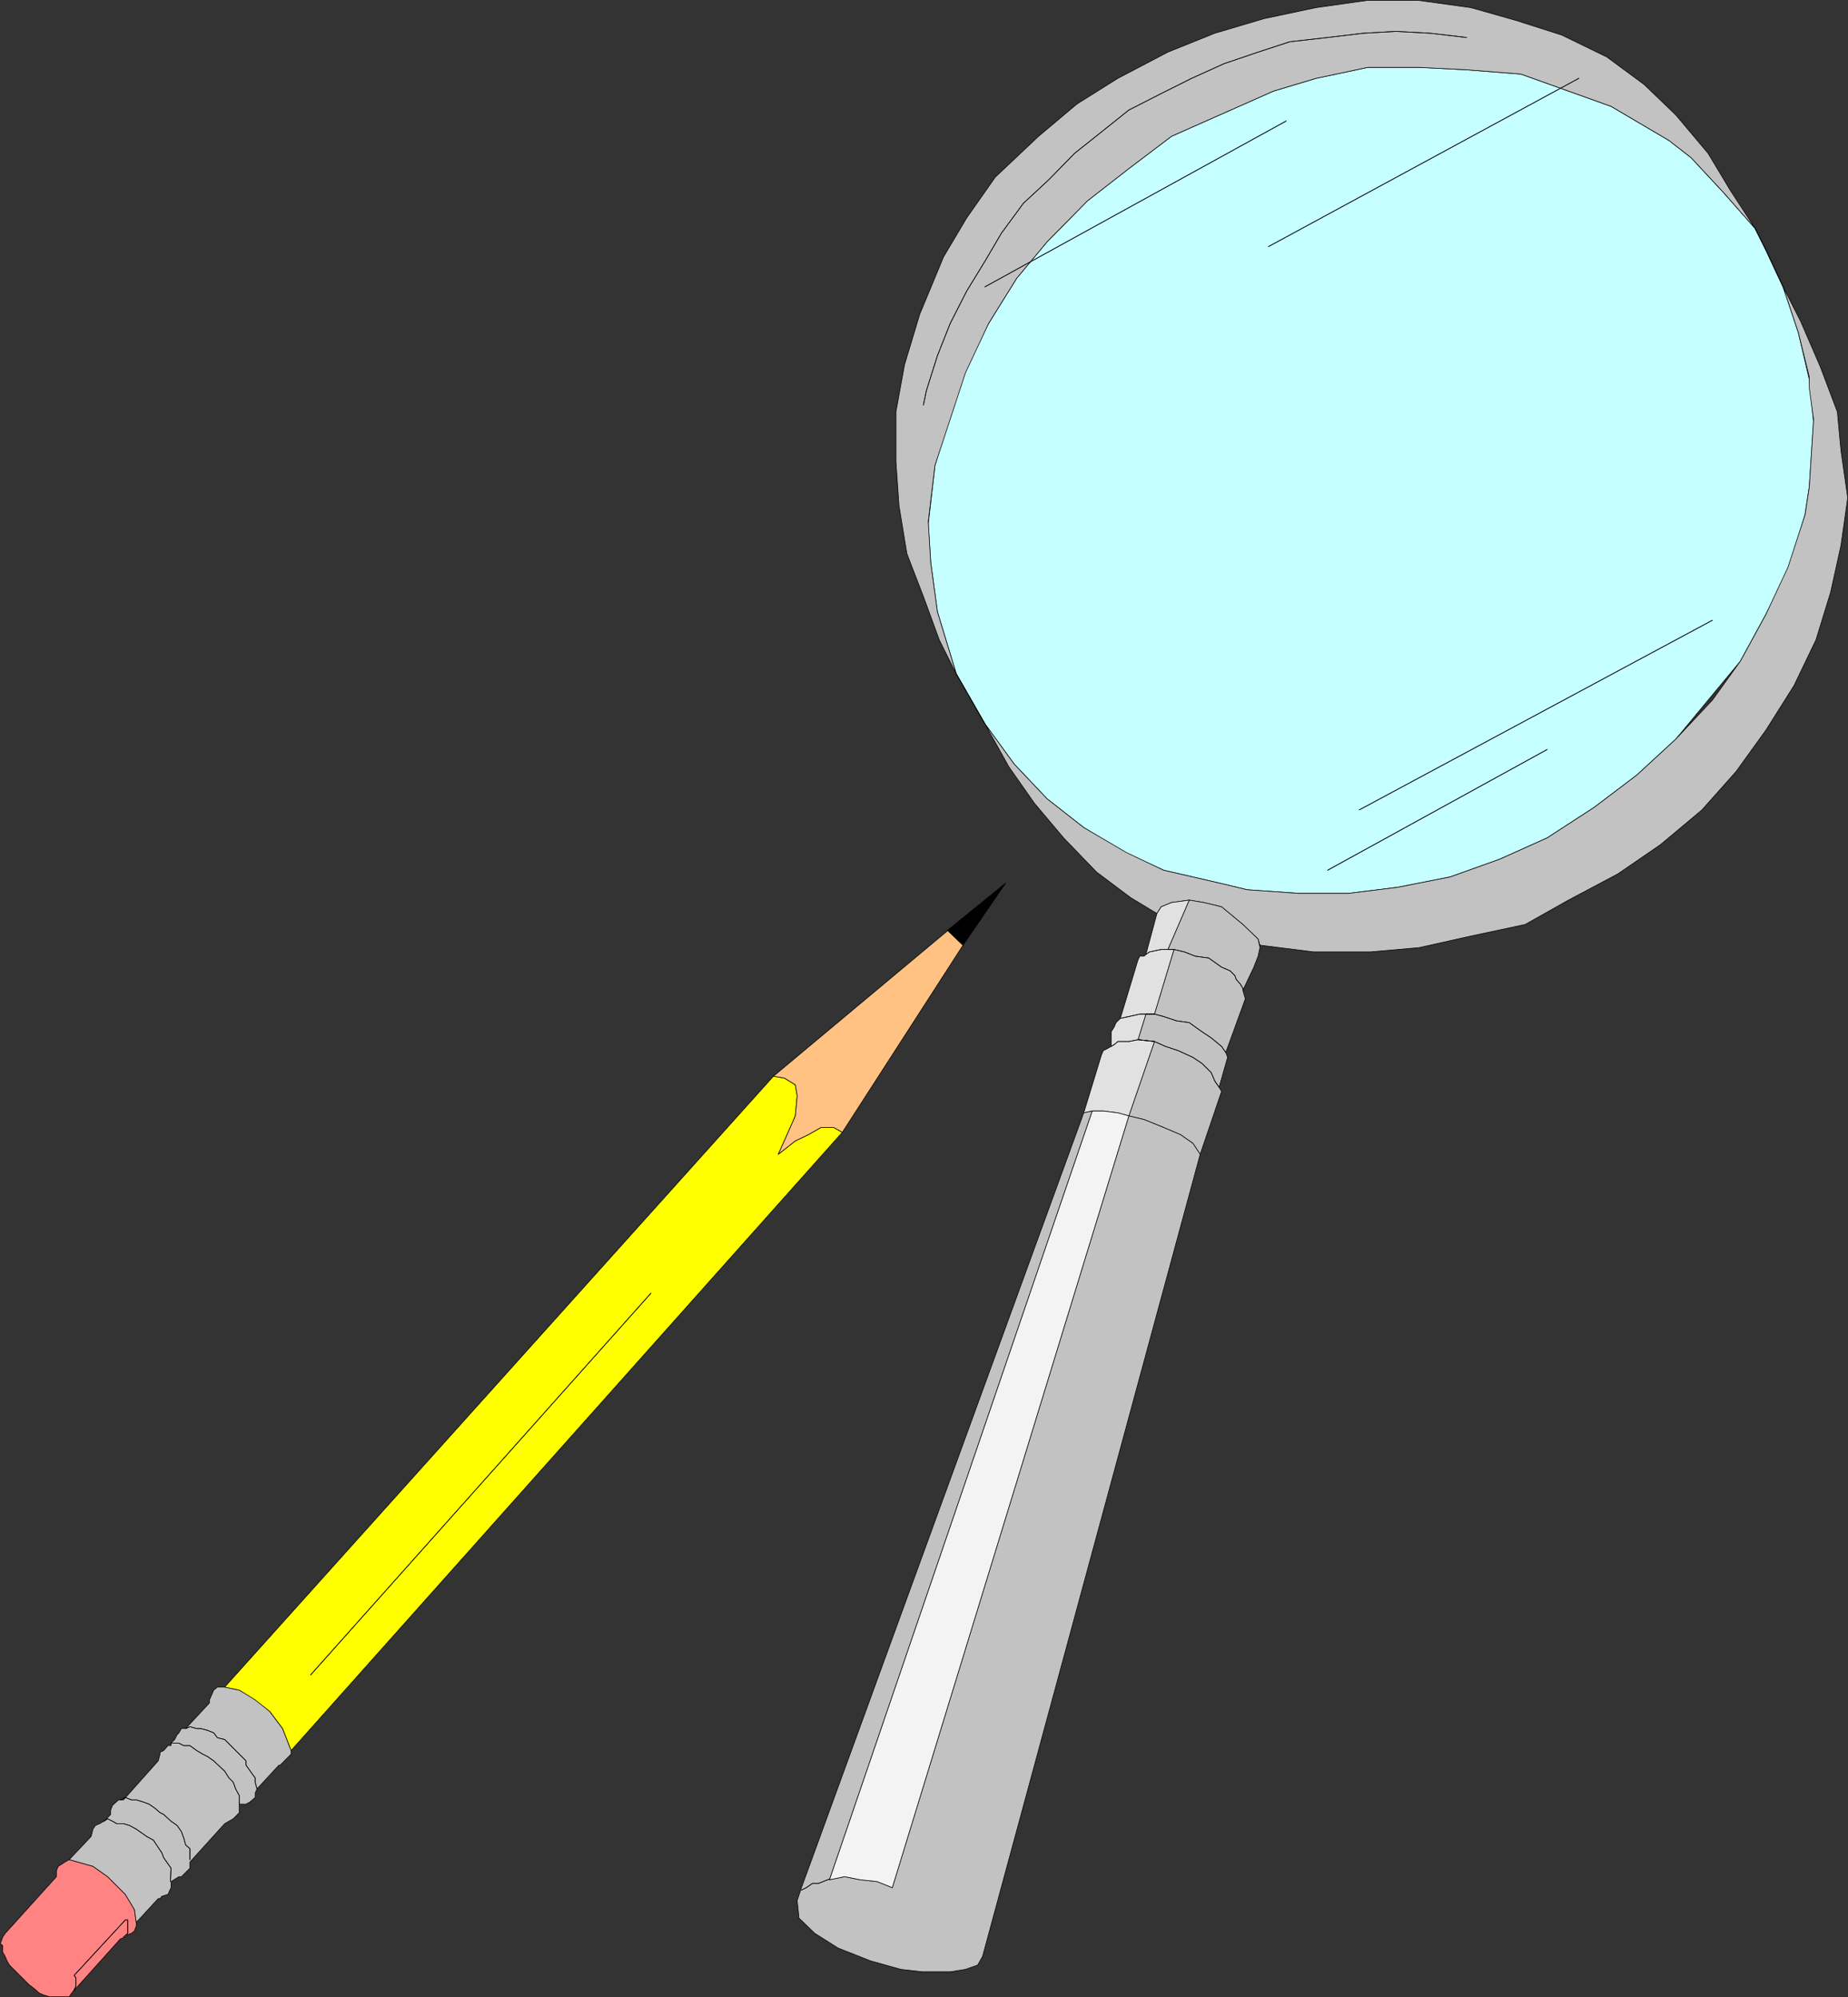 <?xml version="1.0" encoding="UTF-8" standalone="no"?>
<svg
   version="1.0"
   width="129.595mm"
   height="140.072mm"
   id="svg58"
   sodipodi:docname="Pencil &amp; Magnifying Glass.wmf"
   xmlns:inkscape="http://www.inkscape.org/namespaces/inkscape"
   xmlns:sodipodi="http://sodipodi.sourceforge.net/DTD/sodipodi-0.dtd"
   xmlns="http://www.w3.org/2000/svg"
   xmlns:svg="http://www.w3.org/2000/svg">
  <rect width="100%" height="100%" fill="#333333" stroke="none"/>
  <sodipodi:namedview
     id="namedview58"
     pagecolor="#ffffff"
     bordercolor="#000000"
     borderopacity="0.25"
     inkscape:showpageshadow="2"
     inkscape:pageopacity="0.0"
     inkscape:pagecheckerboard="0"
     inkscape:deskcolor="#d1d1d1"
     inkscape:document-units="mm" />
  <defs
     id="defs1">
    <pattern
       id="WMFhbasepattern"
       patternUnits="userSpaceOnUse"
       width="6"
       height="6"
       x="0"
       y="0" />
  </defs>
  <path
     style="fill:#c5ffff;fill-opacity:1;fill-rule:evenodd;stroke:none"
     d="m 465.165,60.52 -8.403,-9.534 -8.565,-9.211 -5.818,-4.525 -15.352,-9.05 -23.917,-8.565 -14.382,-1.131 -12.605,-0.646 h -13.574 l -13.736,2.909 -11.312,3.394 -26.987,11.959 -11.312,8.565 -10.989,8.565 -10.666,10.827 -8.08,9.696 -7.434,11.959 -6.787,13.09 -7.434,24.563 -1.778,15.514 0.646,10.181 1.778,13.09 5.01,16.483 7.595,13.251 7.757,10.666 8.726,9.211 9.696,7.595 10.827,6.626 10.342,4.686 14.706,3.394 7.434,1.778 13.736,0.97 H 357.378 l 13.09,-1.616 13.898,-2.747 13.09,-4.686 12.605,-5.656 12.443,-8.08 11.312,-8.565 10.342,-9.534 8.565,-10.342 8.565,-10.342 6.787,-12.443 5.818,-11.474 4.525,-14.867 1.131,-7.434 1.131,-17.13 -1.131,-11.312 -2.909,-12.443 -4.04,-12.12 -4.525,-9.696 -2.909,-5.818 z"
     id="path1" />
  <path
     style="fill:none;stroke:#000000;stroke-width:0.162px;stroke-linecap:round;stroke-linejoin:round;stroke-miterlimit:4;stroke-dasharray:none;stroke-opacity:1"
     d="m 465.165,60.52 -8.403,-9.534 -8.565,-9.211 -5.818,-4.525 -15.352,-9.05 -23.917,-8.565 -14.382,-1.131 -12.605,-0.646 h -13.574 l -13.736,2.909 -11.312,3.394 -26.987,11.959 -11.312,8.565 -10.989,8.565 -10.666,10.827 -8.08,9.696 -7.434,11.959 -6.787,13.09 -7.434,24.563 -1.778,15.514 0.646,10.181 1.778,13.09 5.01,16.483 7.595,13.251 7.757,10.666 8.726,9.211 9.696,7.595 10.827,6.626 10.342,4.686 14.706,3.394 7.434,1.778 13.736,0.97 H 357.378 l 13.09,-1.616 13.898,-2.747 13.09,-4.686 12.605,-5.656 12.443,-8.08 11.312,-8.565 10.342,-9.534 8.565,-10.342 8.565,-10.342 6.787,-12.443 5.818,-11.474 4.525,-14.867 1.131,-7.434 1.131,-17.13 -1.131,-11.312 -2.909,-12.443 -4.04,-12.12 -4.525,-9.696 -2.909,-5.818 v 0"
     id="path2" />
  <path
     style="fill:#c2c2c2;fill-opacity:1;fill-rule:evenodd;stroke:none"
     d="m 477.285,85.245 5.171,11.959 4.525,11.959 0.97,10.342 1.778,12.443 -1.778,12.605 -2.747,12.443 -3.878,12.605 -5.818,12.12 -7.434,11.797 -7.918,10.989 -9.05,10.181 -10.989,9.211 -11.312,7.757 -13.09,6.949 -11.474,6.464 -14.382,3.07 -13.736,3.07 -12.928,1.131 h -15.029 l -14.221,-1.778 -0.485,-1.616 -4.04,-3.878 -5.656,-4.686 -4.686,-1.131 -3.878,-0.646 -4.686,0.646 -2.747,1.131 -1.131,1.778 -6.949,-4.202 -9.05,-6.787 -8.726,-9.05 -7.757,-9.211 -6.787,-9.696 -6.302,-11.312 7.757,10.666 8.726,9.211 9.696,7.595 11.312,6.626 9.858,4.686 14.706,3.394 7.434,1.778 13.736,0.97 H 357.378 l 13.09,-1.616 13.898,-2.747 13.09,-4.686 12.605,-5.656 12.443,-8.08 11.312,-8.565 10.342,-9.534 9.696,-10.342 7.434,-10.342 6.787,-12.443 5.818,-12.443 4.525,-13.898 1.131,-7.434 1.131,-17.776 -1.131,-8.403 v -2.909 l -2.909,-11.797 -4.04,-12.12 4.686,9.211 z"
     id="path3" />
  <path
     style="fill:none;stroke:#000000;stroke-width:0.162px;stroke-linecap:round;stroke-linejoin:round;stroke-miterlimit:4;stroke-dasharray:none;stroke-opacity:1"
     d="m 477.285,85.245 5.171,11.959 4.525,11.959 0.97,10.342 1.778,12.443 -1.778,12.605 -2.747,12.443 -3.878,12.605 -5.818,12.12 -7.434,11.797 -7.918,10.989 -9.05,10.181 -10.989,9.211 -11.312,7.757 -13.09,6.949 -11.474,6.464 -14.382,3.07 -13.736,3.07 -12.928,1.131 h -15.029 l -14.221,-1.778 -0.485,-1.616 -4.04,-3.878 -5.656,-4.686 -4.686,-1.131 -3.878,-0.646 -4.686,0.646 -2.747,1.131 -1.131,1.778 -6.949,-4.202 -9.05,-6.787 -8.726,-9.05 -7.757,-9.211 -6.787,-9.696 -6.302,-11.312 7.757,10.666 8.726,9.211 9.696,7.595 11.312,6.626 9.858,4.686 14.706,3.394 7.434,1.778 13.736,0.97 H 357.378 l 13.09,-1.616 13.898,-2.747 13.09,-4.686 12.605,-5.656 12.443,-8.08 11.312,-8.565 10.342,-9.534 9.696,-10.342 7.434,-10.342 6.787,-12.443 5.818,-12.443 4.525,-13.898 1.131,-7.434 1.131,-17.776 -1.131,-8.403 v -2.909 l -2.909,-11.797 -4.04,-12.12 4.686,9.211 v 0"
     id="path4" />
  <path
     style="fill:#c2c2c2;fill-opacity:1;fill-rule:evenodd;stroke:none"
     d="m 248.945,169.601 -4.202,-11.474 -4.363,-11.312 -2.101,-12.767 -0.808,-11.635 v -13.251 l 2.262,-12.443 4.04,-13.413 6.302,-15.191 6.141,-10.342 7.595,-10.827 11.474,-10.827 10.181,-8.565 10.827,-6.787 13.251,-6.949 12.443,-5.01 13.09,-3.878 13.736,-2.909 13.736,-1.939 h 13.251 l 14.059,1.939 11.958,3.394 12.12,3.878 11.958,5.818 9.858,7.272 8.403,8.08 8.565,10.181 5.818,9.696 6.626,10.181 -8.403,-9.534 -8.565,-9.211 -5.818,-4.525 -15.352,-9.05 -23.917,-8.565 -14.382,-1.131 -12.605,-0.646 h -13.574 l -13.736,2.909 -11.312,3.394 -26.987,11.959 -11.312,8.565 -10.989,8.565 -10.666,10.827 -8.08,9.696 -7.434,11.959 -6.141,13.09 -8.08,24.563 -1.778,14.867 0.646,10.827 1.778,13.09 5.01,16.483 z"
     id="path5" />
  <path
     style="fill:none;stroke:#000000;stroke-width:0.162px;stroke-linecap:round;stroke-linejoin:round;stroke-miterlimit:4;stroke-dasharray:none;stroke-opacity:1"
     d="m 248.945,169.601 -4.202,-11.474 -4.363,-11.312 -2.101,-12.767 -0.808,-11.635 v -13.251 l 2.262,-12.443 4.04,-13.413 6.302,-15.191 6.141,-10.342 7.595,-10.827 11.474,-10.827 10.181,-8.565 10.827,-6.787 13.251,-6.949 12.443,-5.01 13.09,-3.878 13.736,-2.909 13.736,-1.939 h 13.251 l 14.059,1.939 11.958,3.394 12.12,3.878 11.958,5.818 9.858,7.272 8.403,8.08 8.565,10.181 5.818,9.696 6.626,10.181 -8.403,-9.534 -8.565,-9.211 -5.818,-4.525 -15.352,-9.05 -23.917,-8.565 -14.382,-1.131 -12.605,-0.646 h -13.574 l -13.736,2.909 -11.312,3.394 -26.987,11.959 -11.312,8.565 -10.989,8.565 -10.666,10.827 -8.08,9.696 -7.434,11.959 -6.141,13.09 -8.08,24.563 -1.778,14.867 0.646,10.827 1.778,13.09 5.01,16.483 -4.525,-9.05 v 0"
     id="path6" />
  <path
     style="fill:#c2c2c2;fill-opacity:1;fill-rule:evenodd;stroke:none"
     d="m 315.2,238.605 3.878,0.646 4.686,1.131 5.656,4.686 4.04,3.878 0.485,2.262 -0.485,2.262 -1.131,2.909 -2.909,6.141 0.646,2.262 -5.171,14.221 0.485,1.293 -2.262,7.918 0.646,1.131 -5.656,16.645 -1.939,-2.909 -3.232,-2.262 -4.525,-1.939 -5.171,-2.101 -4.04,-0.97 6.787,-19.715 -4.363,-0.485 2.101,-6.787 h 2.262 l 5.171,-17.13 h -1.616 l 5.656,-13.09 z"
     id="path7" />
  <path
     style="fill:none;stroke:#000000;stroke-width:0.162px;stroke-linecap:round;stroke-linejoin:round;stroke-miterlimit:4;stroke-dasharray:none;stroke-opacity:1"
     d="m 315.2,238.605 3.878,0.646 4.686,1.131 5.656,4.686 4.04,3.878 0.485,2.262 -0.485,2.262 -1.131,2.909 -2.909,6.141 0.646,2.262 -5.171,14.221 0.485,1.293 -2.262,7.918 0.646,1.131 -5.656,16.645 -1.939,-2.909 -3.232,-2.262 -4.525,-1.939 -5.171,-2.101 -4.04,-0.97 6.787,-19.715 -4.363,-0.485 2.101,-6.787 h 2.262 l 5.171,-17.13 h -1.616 l 5.656,-13.09 v 0"
     id="path8" />
  <path
     style="fill:#e1e1e1;fill-opacity:1;fill-rule:evenodd;stroke:none"
     d="m 315.2,238.605 -5.656,13.09 h 1.616 l -5.171,17.13 h -2.262 l -2.101,6.787 4.363,0.485 -6.787,19.715 -2.909,-0.808 -3.878,-0.485 h -2.909 l -2.262,0.485 4.686,-15.352 0.485,-1.131 0.97,-0.485 1.131,-0.646 v -3.878 l 0.808,-1.293 0.485,-1.131 1.131,-1.131 4.686,-15.514 0.485,-0.97 h 1.131 l 0.485,-0.485 2.909,-10.827 1.131,-1.778 2.747,-1.131 4.686,-0.646 z"
     id="path9" />
  <path
     style="fill:none;stroke:#000000;stroke-width:0.162px;stroke-linecap:round;stroke-linejoin:round;stroke-miterlimit:4;stroke-dasharray:none;stroke-opacity:1"
     d="m 315.2,238.605 -5.656,13.09 h 1.616 l -5.171,17.13 h -2.262 l -2.101,6.787 4.363,0.485 -6.787,19.715 -2.909,-0.808 -3.878,-0.485 h -2.909 l -2.262,0.485 4.686,-15.352 0.485,-1.131 0.97,-0.485 1.131,-0.646 v -3.878 l 0.808,-1.293 0.485,-1.131 1.131,-1.131 4.686,-15.514 0.485,-0.97 h 1.131 l 0.485,-0.485 2.909,-10.827 1.131,-1.778 2.747,-1.131 4.686,-0.646 v 0"
     id="path10" />
  <path
     style="fill:#c2c2c2;fill-opacity:1;fill-rule:evenodd;stroke:none"
     d="m 318.109,305.993 -1.939,-2.909 -3.232,-2.262 -4.525,-1.939 -5.171,-2.101 -4.04,-0.97 -62.701,204.588 -4.04,-1.616 -4.525,-0.485 -4.04,-0.808 -4.04,0.808 69.65,-203.78 -2.262,0.485 -74.821,205.396 -1.131,3.394 0.485,4.686 4.202,4.04 6.141,3.878 8.565,3.394 8.08,2.262 5.656,0.646 h 7.434 l 4.04,-0.646 3.232,-1.131 1.293,-2.262 57.691,-212.668 z"
     id="path11" />
  <path
     style="fill:none;stroke:#000000;stroke-width:0.162px;stroke-linecap:round;stroke-linejoin:round;stroke-miterlimit:4;stroke-dasharray:none;stroke-opacity:1"
     d="m 318.109,305.993 -1.939,-2.909 -3.232,-2.262 -4.525,-1.939 -5.171,-2.101 -4.04,-0.97 -62.701,204.588 -4.04,-1.616 -4.525,-0.485 -4.04,-0.808 -4.04,0.808 69.65,-203.78 -2.262,0.485 -74.821,205.396 -1.131,3.394 0.485,4.686 4.202,4.04 6.141,3.878 8.565,3.394 8.08,2.262 5.656,0.646 h 7.434 l 4.04,-0.646 3.232,-1.131 1.293,-2.262 57.691,-212.668 v 0"
     id="path12" />
  <path
     style="fill:#f3f3f3;fill-opacity:1;fill-rule:evenodd;stroke:none"
     d="m 289.506,294.519 -69.65,203.78 4.04,-0.808 4.04,0.808 4.525,0.485 4.04,1.616 62.701,-204.588 -2.909,-0.808 -3.878,-0.485 h -2.909 z"
     id="path13" />
  <path
     style="fill:none;stroke:#000000;stroke-width:0.162px;stroke-linecap:round;stroke-linejoin:round;stroke-miterlimit:4;stroke-dasharray:none;stroke-opacity:1"
     d="m 289.506,294.519 -69.65,203.78 4.04,-0.808 4.04,0.808 4.525,0.485 4.04,1.616 62.701,-204.588 -2.909,-0.808 -3.878,-0.485 h -2.909 v 0"
     id="path14" />
  <path
     style="fill:#ff8383;fill-opacity:1;fill-rule:evenodd;stroke:none"
     d="M 1.374,512.519 14.948,497.49 v -1.616 l 0.485,-1.131 1.778,-1.131 1.131,-0.646 6.302,1.778 3.878,2.747 4.686,4.686 2.424,4.04 0.485,3.394 v 0.97 l -0.485,1.293 -0.808,0.646 -0.97,0.323 -0.646,0.646 -1.293,0.485 -12.928,14.383 -0.646,0.97 h -5.171 l -1.616,-0.485 -1.131,-0.485 -1.293,-1.131 -1.454,-1.131 -5.171,-5.171 -0.646,-1.131 -0.485,-1.131 -0.646,-1.131 v -1.778 l -0.646,-0.485 0.646,-1.778 0.646,-0.97 z"
     id="path15" />
  <path
     style="fill:none;stroke:#000000;stroke-width:0.162px;stroke-linecap:round;stroke-linejoin:round;stroke-miterlimit:4;stroke-dasharray:none;stroke-opacity:1"
     d="M 1.374,512.519 14.948,497.49 v -1.616 l 0.485,-1.131 1.778,-1.131 1.131,-0.646 6.302,1.778 3.878,2.747 4.686,4.686 2.424,4.04 0.485,3.394 v 0.97 l -0.485,1.293 -0.808,0.646 -0.97,0.323 -0.646,0.646 -1.293,0.485 -12.928,14.383 -0.646,0.97 h -5.171 l -1.616,-0.485 -1.131,-0.485 -1.293,-1.131 -1.454,-1.131 -5.171,-5.171 -0.646,-1.131 -0.485,-1.131 -0.646,-1.131 v -1.778 l -0.646,-0.485 0.646,-1.778 0.646,-0.97 v 0"
     id="path16" />
  <path
     style="fill:#c2c2c2;fill-opacity:1;fill-rule:evenodd;stroke:none"
     d="m 18.342,492.965 5.818,-6.141 0.485,-1.939 0.646,-0.97 1.131,-0.485 1.131,-0.646 1.778,-1.778 v -1.131 l 0.485,-1.293 1.616,-1.454 h 1.293 l 9.211,-10.342 0.485,-1.778 v -0.485 l 0.97,-0.485 1.131,-1.293 h 0.808 v -0.646 l 0.97,-0.97 0.646,-1.293 0.485,-0.485 0.646,-1.131 h 1.131 l 6.302,-6.787 v -0.808 l 0.646,-1.454 0.485,-1.131 0.97,-0.808 h 1.939 l 3.878,0.808 4.686,2.586 3.394,3.07 3.394,4.525 2.262,5.818 v 0.97 l -2.909,2.909 h -0.323 l -5.818,6.302 -0.485,1.131 v 1.131 l -1.293,1.131 -1.131,0.646 h -1.778 v 2.262 l -1.616,1.616 -1.131,0.646 -1.131,0.646 -9.211,10.181 v 1.616 l -2.262,2.262 h -0.646 l -2.101,1.293 v 1.616 l -0.808,1.778 -1.616,0.485 -0.485,0.646 h -0.485 l -5.818,6.302 -0.485,-3.394 -2.424,-4.04 -4.686,-4.686 -3.878,-2.747 z"
     id="path17" />
  <path
     style="fill:none;stroke:#000000;stroke-width:0.162px;stroke-linecap:round;stroke-linejoin:round;stroke-miterlimit:4;stroke-dasharray:none;stroke-opacity:1"
     d="m 18.342,492.965 5.818,-6.141 0.485,-1.939 0.646,-0.97 1.131,-0.485 1.131,-0.646 1.778,-1.778 v -1.131 l 0.485,-1.293 1.616,-1.454 h 1.293 l 9.211,-10.342 0.485,-1.778 v -0.485 l 0.97,-0.485 1.131,-1.293 h 0.808 v -0.646 l 0.97,-0.97 0.646,-1.293 0.485,-0.485 0.646,-1.131 h 1.131 l 6.302,-6.787 v -0.808 l 0.646,-1.454 0.485,-1.131 0.97,-0.808 h 1.939 l 3.878,0.808 4.686,2.586 3.394,3.07 3.394,4.525 2.262,5.818 v 0.97 l -2.909,2.909 h -0.323 l -5.818,6.302 -0.485,1.131 v 1.131 l -1.293,1.131 -1.131,0.646 h -1.778 v 2.262 l -1.616,1.616 -1.131,0.646 -1.131,0.646 -9.211,10.181 v 1.616 l -2.262,2.262 h -0.646 l -2.101,1.293 v 1.616 l -0.808,1.778 -1.616,0.485 -0.485,0.646 h -0.485 l -5.818,6.302 -0.485,-3.394 -2.424,-4.04 -4.686,-4.686 -3.878,-2.747 -6.302,-1.778 v 0"
     id="path18" />
  <path
     style="fill:#ffff00;fill-opacity:1;fill-rule:evenodd;stroke:none"
     d="m 204.989,285.308 2.909,0.485 2.909,1.778 0.485,2.909 -0.485,5.333 -2.424,5.494 -2.101,4.686 4.525,-3.555 3.394,-1.616 3.394,-1.939 h 3.394 l 2.262,1.293 -146.086,163.864 -2.262,-5.818 -3.394,-4.525 -3.878,-3.07 -4.202,-2.586 -3.878,-0.808 z"
     id="path19" />
  <path
     style="fill:none;stroke:#000000;stroke-width:0.162px;stroke-linecap:round;stroke-linejoin:round;stroke-miterlimit:4;stroke-dasharray:none;stroke-opacity:1"
     d="m 204.989,285.308 2.909,0.485 2.909,1.778 0.485,2.909 -0.485,5.333 -2.424,5.494 -2.101,4.686 4.525,-3.555 3.394,-1.616 3.394,-1.939 h 3.394 l 2.262,1.293 -146.086,163.864 -2.262,-5.818 -3.394,-4.525 -3.878,-3.07 -4.202,-2.586 -3.878,-0.808 145.44,-161.925 v 0"
     id="path20" />
  <path
     style="fill:#ffc283;fill-opacity:1;fill-rule:evenodd;stroke:none"
     d="m 204.989,285.308 46.218,-38.623 4.04,3.878 -31.997,49.612 -2.262,-1.293 h -3.394 l -3.394,1.939 -3.394,1.616 -4.525,3.555 2.101,-4.686 2.424,-5.494 0.485,-5.333 -0.485,-2.909 -2.909,-1.778 z"
     id="path21" />
  <path
     style="fill:none;stroke:#000000;stroke-width:0.162px;stroke-linecap:round;stroke-linejoin:round;stroke-miterlimit:4;stroke-dasharray:none;stroke-opacity:1"
     d="m 204.989,285.308 46.218,-38.623 4.04,3.878 -31.997,49.612 -2.262,-1.293 h -3.394 l -3.394,1.939 -3.394,1.616 -4.525,3.555 2.101,-4.686 2.424,-5.494 0.485,-5.333 -0.485,-2.909 -2.909,-1.778 -2.909,-0.485 v 0"
     id="path22" />
  <path
     style="fill:#000000;fill-opacity:1;fill-rule:evenodd;stroke:none"
     d="m 251.045,246.685 15.514,-12.605 -11.312,16.483 -4.04,-3.878 v 0 z"
     id="path23" />
  <path
     style="fill:none;stroke:#000000;stroke-width:0.162px;stroke-linecap:round;stroke-linejoin:round;stroke-miterlimit:4;stroke-dasharray:none;stroke-opacity:1"
     d="m 251.045,246.685 15.514,-12.605 -11.312,16.483 -4.04,-3.878 v 0"
     id="path24" />
  <path
     style="fill:none;stroke:#000000;stroke-width:0.162px;stroke-linecap:round;stroke-linejoin:round;stroke-miterlimit:4;stroke-dasharray:none;stroke-opacity:1"
     d="m 329.421,262.522 v -0.485 l -0.646,-1.131 -1.131,-1.293 -0.323,-0.97 -1.293,-1.293 -2.262,-0.97 -3.394,-2.424 -3.555,-0.485 -2.909,-1.131 -2.747,-0.646 h -3.394 l -3.07,0.646 -0.97,0.646"
     id="path25" />
  <path
     style="fill:none;stroke:#000000;stroke-width:0.162px;stroke-linecap:round;stroke-linejoin:round;stroke-miterlimit:4;stroke-dasharray:none;stroke-opacity:1"
     d="m 329.421,262.522 v -0.485 l -0.646,-1.131 -1.131,-1.293 -0.323,-0.97 -1.293,-1.293 -2.262,-0.97 -3.394,-2.424 -3.555,-0.485 -2.909,-1.131 -2.747,-0.646 h -3.394 l -3.07,0.646 -0.97,0.646"
     id="path26" />
  <path
     style="fill:none;stroke:#000000;stroke-width:0.162px;stroke-linecap:round;stroke-linejoin:round;stroke-miterlimit:4;stroke-dasharray:none;stroke-opacity:1"
     d="m 324.896,279.005 -1.131,-1.616 -2.747,-2.262 -2.424,-1.616 -3.394,-2.424 -3.394,-0.485 -3.394,-1.131 -2.424,-0.646 h -3.878 l -2.909,0.646 -2.262,0.485"
     id="path27" />
  <path
     style="fill:none;stroke:#000000;stroke-width:0.162px;stroke-linecap:round;stroke-linejoin:round;stroke-miterlimit:4;stroke-dasharray:none;stroke-opacity:1"
     d="m 324.896,279.005 -1.131,-1.616 -2.747,-2.262 -2.424,-1.616 -3.394,-2.424 -3.394,-0.485 -3.394,-1.131 -2.424,-0.646 h -3.878 l -2.909,0.646 -2.262,0.485"
     id="path28" />
  <path
     style="fill:none;stroke:#000000;stroke-width:0.162px;stroke-linecap:round;stroke-linejoin:round;stroke-miterlimit:4;stroke-dasharray:none;stroke-opacity:1"
     d="m 323.119,288.216 -1.131,-1.616 -0.97,-2.262 -2.424,-2.424 -2.424,-1.616 -3.878,-1.778 -3.394,-1.131 -2.909,-1.293 -4.363,-0.485 -2.424,0.485 h -2.909 l -0.97,0.808 -0.808,0.485"
     id="path29" />
  <path
     style="fill:none;stroke:#000000;stroke-width:0.162px;stroke-linecap:round;stroke-linejoin:round;stroke-miterlimit:4;stroke-dasharray:none;stroke-opacity:1"
     d="m 323.119,288.216 -1.131,-1.616 -0.97,-2.262 -2.424,-2.424 -2.424,-1.616 -3.878,-1.778 -3.394,-1.131 -2.909,-1.293 -4.363,-0.485 -2.424,0.485 h -2.909 l -0.97,0.808 -0.808,0.485"
     id="path30" />
  <path
     style="fill:none;stroke:#000000;stroke-width:0.162px;stroke-linecap:round;stroke-linejoin:round;stroke-miterlimit:4;stroke-dasharray:none;stroke-opacity:1"
     d="m 219.857,498.137 -0.485,0.162 -2.424,0.97 h -1.616 l -1.616,1.131 -1.293,0.646"
     id="path31" />
  <path
     style="fill:none;stroke:#000000;stroke-width:0.162px;stroke-linecap:round;stroke-linejoin:round;stroke-miterlimit:4;stroke-dasharray:none;stroke-opacity:1"
     d="m 219.857,498.137 -0.485,0.162 -2.424,0.97 h -1.616 l -1.616,1.131 -1.293,0.646"
     id="path32" />
  <path
     style="fill:none;stroke:#000000;stroke-width:0.162px;stroke-linecap:round;stroke-linejoin:round;stroke-miterlimit:4;stroke-dasharray:none;stroke-opacity:1"
     d="m 453.853,164.43 -93.566,50.258"
     id="path33" />
  <path
     style="fill:none;stroke:#000000;stroke-width:0.162px;stroke-linecap:round;stroke-linejoin:round;stroke-miterlimit:4;stroke-dasharray:none;stroke-opacity:1"
     d="m 453.853,164.43 -93.566,50.258"
     id="path34" />
  <path
     style="fill:none;stroke:#000000;stroke-width:0.162px;stroke-linecap:round;stroke-linejoin:round;stroke-miterlimit:4;stroke-dasharray:none;stroke-opacity:1"
     d="m 410.06,198.689 -58.176,31.997"
     id="path35" />
  <path
     style="fill:none;stroke:#000000;stroke-width:0.162px;stroke-linecap:round;stroke-linejoin:round;stroke-miterlimit:4;stroke-dasharray:none;stroke-opacity:1"
     d="m 410.06,198.689 -58.176,31.997"
     id="path36" />
  <path
     style="fill:none;stroke:#000000;stroke-width:0.162px;stroke-linecap:round;stroke-linejoin:round;stroke-miterlimit:4;stroke-dasharray:none;stroke-opacity:1"
     d="M 418.463,20.766 336.208,65.368"
     id="path37" />
  <path
     style="fill:none;stroke:#000000;stroke-width:0.162px;stroke-linecap:round;stroke-linejoin:round;stroke-miterlimit:4;stroke-dasharray:none;stroke-opacity:1"
     d="M 418.463,20.766 336.208,65.368"
     id="path38" />
  <path
     style="fill:none;stroke:#000000;stroke-width:0.162px;stroke-linecap:round;stroke-linejoin:round;stroke-miterlimit:4;stroke-dasharray:none;stroke-opacity:1"
     d="M 340.895,32.078 261.065,76.034"
     id="path39" />
  <path
     style="fill:none;stroke:#000000;stroke-width:0.162px;stroke-linecap:round;stroke-linejoin:round;stroke-miterlimit:4;stroke-dasharray:none;stroke-opacity:1"
     d="M 340.895,32.078 261.065,76.034"
     id="path40" />
  <path
     style="fill:none;stroke:#000000;stroke-width:0.162px;stroke-linecap:round;stroke-linejoin:round;stroke-miterlimit:4;stroke-dasharray:none;stroke-opacity:1"
     d="m 388.728,9.938 -9.696,-1.131 -9.05,-0.485 -8.565,0.485 -9.534,1.131 -10.019,1.131 -8.403,2.747 -9.05,3.07 -8.565,3.878 -8.08,4.04 -8.565,4.363 -7.272,5.818 -7.11,5.656 -6.787,6.949 -6.787,6.302 -5.818,7.918 -4.363,7.434 -4.848,7.918 -4.363,8.565 -3.394,8.565 -2.909,9.211 -0.808,3.878"
     id="path41" />
  <path
     style="fill:none;stroke:#000000;stroke-width:0.162px;stroke-linecap:round;stroke-linejoin:round;stroke-miterlimit:4;stroke-dasharray:none;stroke-opacity:1"
     d="m 388.728,9.938 -9.696,-1.131 -9.05,-0.485 -8.565,0.485 -9.534,1.131 -10.019,1.131 -8.403,2.747 -9.05,3.07 -8.565,3.878 -8.08,4.04 -8.565,4.363 -7.272,5.818 -7.11,5.656 -6.787,6.949 -6.787,6.302 -5.818,7.918 -4.363,7.434 -4.848,7.918 -4.363,8.565 -3.394,8.565 -2.909,9.211 -0.808,3.878"
     id="path42" />
  <path
     style="fill:none;stroke:#000000;stroke-width:0.162px;stroke-linecap:round;stroke-linejoin:round;stroke-miterlimit:4;stroke-dasharray:none;stroke-opacity:1"
     d="m 19.473,527.871 0.646,-1.293 v -2.262 l -0.485,-0.646 13.574,-14.706 h 0.646 v 3.555 l -1.131,0.97"
     id="path43" />
  <path
     style="fill:none;stroke:#000000;stroke-width:0.162px;stroke-linecap:round;stroke-linejoin:round;stroke-miterlimit:4;stroke-dasharray:none;stroke-opacity:1"
     d="m 19.473,527.871 0.646,-1.293 v -2.262 l -0.485,-0.646 13.574,-14.706 h 0.646 v 3.555 l -1.131,0.97"
     id="path44" />
  <path
     style="fill:none;stroke:#000000;stroke-width:0.162px;stroke-linecap:round;stroke-linejoin:round;stroke-miterlimit:4;stroke-dasharray:none;stroke-opacity:1"
     d="m 45.167,498.783 0.162,-3.555 -0.808,-1.131 -1.131,-1.616 -0.485,-1.293 -0.97,-1.454 -1.293,-1.939 -1.778,-0.97 -1.131,-0.808 -1.616,-1.131 -1.778,-0.97 -1.616,-0.485 h -1.778 l -1.131,-0.646 -1.293,-0.646 -0.97,0.646"
     id="path45" />
  <path
     style="fill:none;stroke:#000000;stroke-width:0.162px;stroke-linecap:round;stroke-linejoin:round;stroke-miterlimit:4;stroke-dasharray:none;stroke-opacity:1"
     d="m 45.167,498.783 0.162,-3.555 -0.808,-1.131 -1.131,-1.616 -0.485,-1.293 -0.97,-1.454 -1.293,-1.939 -1.778,-0.97 -1.131,-0.808 -1.616,-1.131 -1.778,-0.97 -1.616,-0.485 h -1.778 l -1.131,-0.646 -1.293,-0.646 -0.97,0.646"
     id="path46" />
  <path
     style="fill:none;stroke:#000000;stroke-width:0.162px;stroke-linecap:round;stroke-linejoin:round;stroke-miterlimit:4;stroke-dasharray:none;stroke-opacity:1"
     d="m 50.338,492.965 v -2.909 l -1.131,-0.97 -0.485,-1.778 -0.646,-1.778 -1.131,-1.616 -1.616,-1.131 -1.939,-1.778 -0.97,-0.485 -1.293,-1.131 -1.616,-1.131 -1.778,-0.646 -1.616,-0.485 H 34.825 l -1.616,-0.646 -1.293,0.646"
     id="path47" />
  <path
     style="fill:none;stroke:#000000;stroke-width:0.162px;stroke-linecap:round;stroke-linejoin:round;stroke-miterlimit:4;stroke-dasharray:none;stroke-opacity:1"
     d="m 50.338,492.965 v -2.909 l -1.131,-0.97 -0.485,-1.778 -0.646,-1.778 -1.131,-1.616 -1.616,-1.131 -1.939,-1.778 -0.97,-0.485 -1.293,-1.131 -1.616,-1.131 -1.778,-0.646 -1.616,-0.485 H 34.825 l -1.616,-0.646 -1.293,0.646"
     id="path48" />
  <path
     style="fill:none;stroke:#000000;stroke-width:0.162px;stroke-linecap:round;stroke-linejoin:round;stroke-miterlimit:4;stroke-dasharray:none;stroke-opacity:1"
     d="m 63.428,478.26 v -2.262 l -0.97,-1.778 -0.646,-1.778 -1.131,-1.131 -1.131,-1.778 -2.909,-2.747 -1.616,-1.131 -1.293,-0.646 -1.616,-0.97 -1.778,-1.293 h -1.616 l -1.293,-0.646 h -2.101"
     id="path49" />
  <path
     style="fill:none;stroke:#000000;stroke-width:0.162px;stroke-linecap:round;stroke-linejoin:round;stroke-miterlimit:4;stroke-dasharray:none;stroke-opacity:1"
     d="m 63.428,478.26 v -2.262 l -0.97,-1.778 -0.646,-1.778 -1.131,-1.131 -1.131,-1.778 -2.909,-2.747 -1.616,-1.131 -1.293,-0.646 -1.616,-0.97 -1.778,-1.293 h -1.616 l -1.293,-0.646 h -2.101"
     id="path50" />
  <path
     style="fill:none;stroke:#000000;stroke-width:0.162px;stroke-linecap:round;stroke-linejoin:round;stroke-miterlimit:4;stroke-dasharray:none;stroke-opacity:1"
     d="m 68.114,474.22 -0.485,-1.778 v -1.131 l -1.293,-1.778 -1.131,-1.616 v -1.131 l -5.656,-5.656 -1.939,-0.485 -0.97,-1.293 -1.616,-0.646 -1.778,-0.485 H 52.116 l -1.778,-0.485 -1.131,0.485"
     id="path51" />
  <path
     style="fill:none;stroke:#000000;stroke-width:0.162px;stroke-linecap:round;stroke-linejoin:round;stroke-miterlimit:4;stroke-dasharray:none;stroke-opacity:1"
     d="m 68.114,474.22 -0.485,-1.778 v -1.131 l -1.293,-1.778 -1.131,-1.616 v -1.131 l -5.656,-5.656 -1.939,-0.485 -0.97,-1.293 -1.616,-0.646 -1.778,-0.485 H 52.116 l -1.778,-0.485 -1.131,0.485"
     id="path52" />
  <path
     style="fill:none;stroke:#000000;stroke-width:0.162px;stroke-linecap:round;stroke-linejoin:round;stroke-miterlimit:4;stroke-dasharray:none;stroke-opacity:1"
     d="M 172.508,342.838 82.335,444"
     id="path53" />
  <path
     style="fill:none;stroke:#000000;stroke-width:0.162px;stroke-linecap:round;stroke-linejoin:round;stroke-miterlimit:4;stroke-dasharray:none;stroke-opacity:1"
     d="M 172.508,342.838 82.335,444"
     id="path54" />
  <path
     style="fill:none;stroke:#000000;stroke-width:0.162px;stroke-linecap:round;stroke-linejoin:round;stroke-miterlimit:4;stroke-dasharray:none;stroke-opacity:1"
     d="m 253.469,178.65 7.595,13.251"
     id="path55" />
  <path
     style="fill:none;stroke:#000000;stroke-width:0.162px;stroke-linecap:round;stroke-linejoin:round;stroke-miterlimit:4;stroke-dasharray:none;stroke-opacity:1"
     d="m 253.469,178.65 7.595,13.251"
     id="path56" />
  <path
     style="fill:none;stroke:#000000;stroke-width:0.162px;stroke-linecap:round;stroke-linejoin:round;stroke-miterlimit:4;stroke-dasharray:none;stroke-opacity:1"
     d="m 465.165,60.52 2.909,5.818 4.525,9.696"
     id="path57" />
  <path
     style="fill:none;stroke:#000000;stroke-width:0.162px;stroke-linecap:round;stroke-linejoin:round;stroke-miterlimit:4;stroke-dasharray:none;stroke-opacity:1"
     d="m 465.165,60.52 2.909,5.818 4.525,9.696"
     id="path58" />
</svg>
